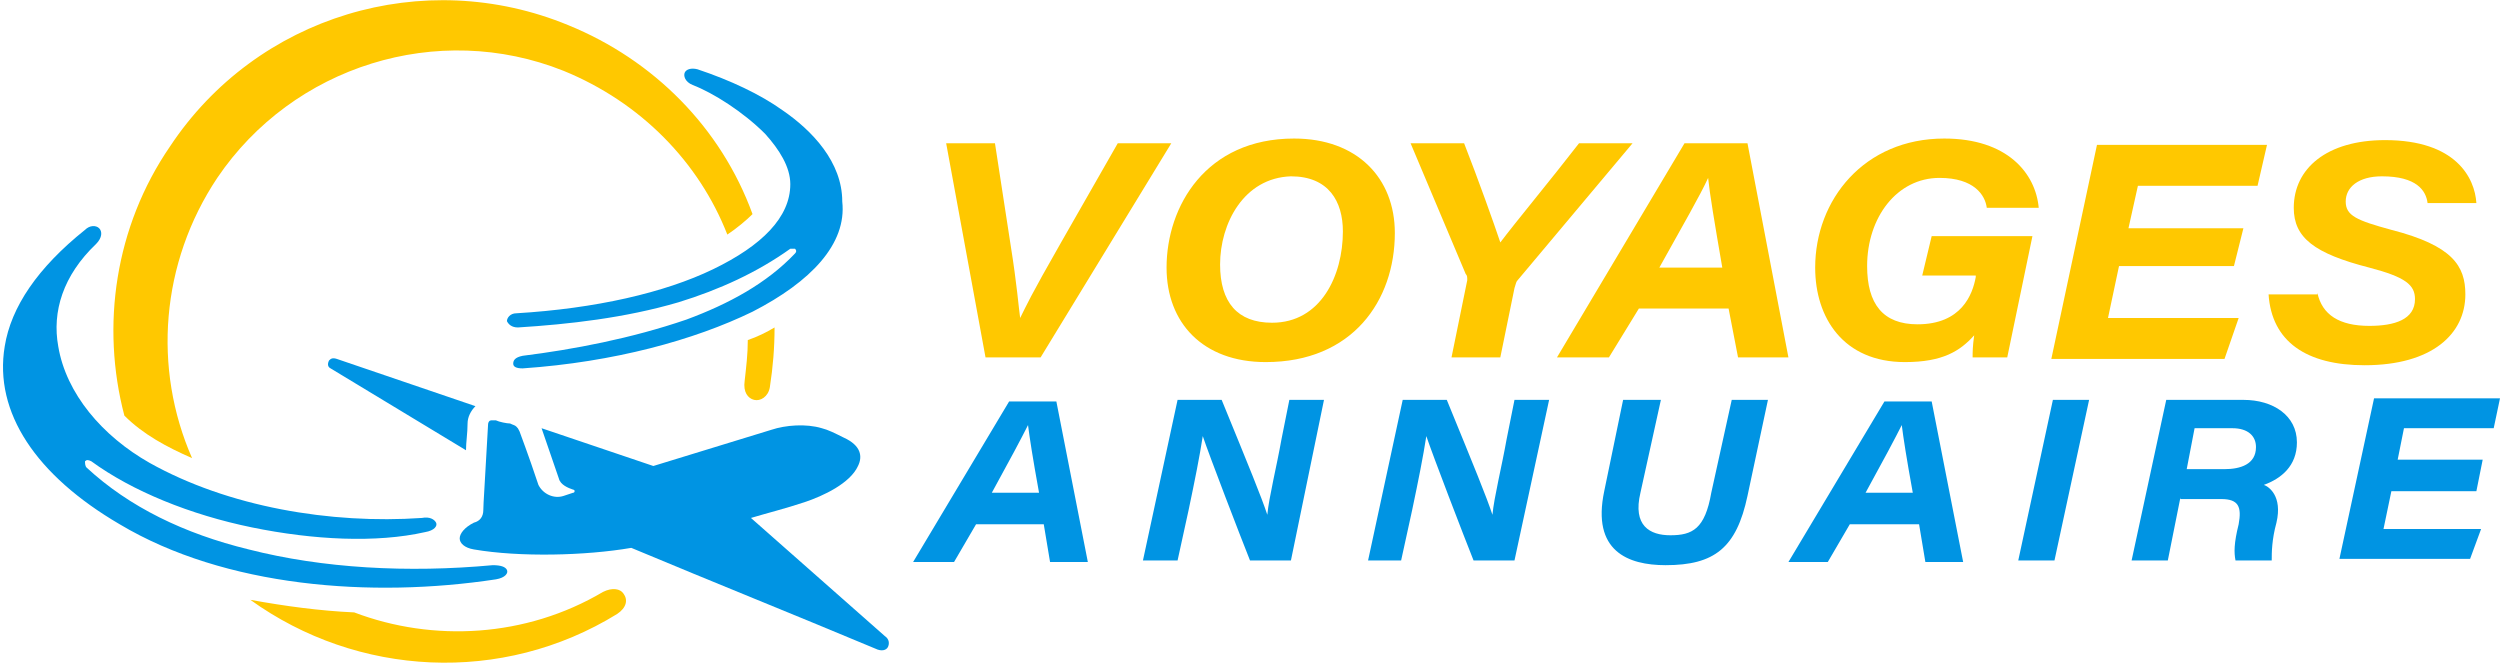 <?xml version="1.0" encoding="utf-8"?>
<!-- Generator: Adobe Illustrator 24.1.0, SVG Export Plug-In . SVG Version: 6.00 Build 0)  -->
<svg version="1.1" id="Layer_1" xmlns="http://www.w3.org/2000/svg" xmlns:xlink="http://www.w3.org/1999/xlink" x="0px" y="0px"
	 width="158.8px" height="42.1px" viewBox="0 0 158.8 42.1" style="enable-background:new 0 0 158.8 42.1;" xml:space="preserve">
<style type="text/css">
	.st0{fill-rule:evenodd;clip-rule:evenodd;fill:#FFC800;}
	.st1{fill-rule:evenodd;clip-rule:evenodd;fill:#0094E3;}
	.st2{fill:#FFC800;}
	.st3{fill:#0094E3;}
</style>
<g>
	<path class="st0" d="M48.9,24.6c0.2-1.3,0.3-2.5,0.3-3.8c-0.5,0.3-1.1,0.6-1.7,0.8c0,0.9-0.1,1.7-0.2,2.6c-0.1,0.7,0.2,1.1,0.6,1.2
		C48.3,25.5,48.8,25.2,48.9,24.6L48.9,24.6z M36.1,1.6c5.4,2.2,9.7,6.5,11.7,12c-0.4,0.4-1,0.9-1.6,1.3c-1.8-4.6-5.5-8.4-10.4-10.4
		c-8-3.2-17.2-0.3-22,6.8c-3.6,5.4-4.1,12.1-1.6,17.8c-1.6-0.7-3.1-1.5-4.3-2.7c-1.5-5.7-0.6-12,2.9-17.1C16.3,1,26.9-2.2,36.1,1.6
		L36.1,1.6z M15.9,38.1c6.8,4.9,16,5.4,23.3,0.9c0.6-0.4,0.7-0.9,0.4-1.3c-0.2-0.3-0.7-0.4-1.3-0.1c-4.9,2.9-10.8,3.2-15.8,1.3
		C20.3,38.8,18.1,38.5,15.9,38.1z"/>
	<path class="st1" d="M47.8,19.8c-3.7,1.8-8.8,3.2-14.6,3.6c-0.4,0-0.6-0.1-0.6-0.3c0-0.2,0.1-0.4,0.6-0.5c3.2-0.4,6.9-1.1,10.4-2.3
		c2.7-1,5.1-2.3,6.9-4.2c0.1-0.1,0.1-0.2,0-0.3c0,0-0.1,0-0.3,0c-2.1,1.5-4.5,2.6-7.1,3.4c-3.4,1-7,1.4-10.2,1.6
		c-0.4,0-0.6-0.2-0.7-0.4c0-0.2,0.2-0.5,0.6-0.5c5-0.3,9.4-1.3,12.5-2.8c3.1-1.5,4.9-3.3,4.9-5.4c0-1.1-0.7-2.2-1.6-3.2
		c-1.4-1.4-3.3-2.6-4.6-3.1c-0.5-0.2-0.6-0.6-0.5-0.8c0.1-0.2,0.4-0.3,0.8-0.2c2.1,0.7,4,1.6,5.4,2.6c1.9,1.3,3.8,3.3,3.8,5.8
		C53.8,15.5,51.5,17.9,47.8,19.8L47.8,19.8z M31.5,36.8c0.6-0.1,0.8-0.4,0.7-0.6c-0.1-0.2-0.4-0.3-0.9-0.3c-5.4,0.5-10.8,0.2-15.5-1
		c-4.1-1-7.6-2.7-10.3-5.2c-0.1-0.1-0.1-0.3-0.1-0.4c0.1-0.1,0.2-0.1,0.4,0c2.6,1.9,6.3,3.4,10.2,4.2c3.9,0.8,7.9,1,11,0.3
		c0.6-0.1,0.8-0.4,0.7-0.6c-0.1-0.2-0.4-0.4-0.9-0.3c-5.8,0.4-12.3-0.7-17.3-3.5c-3-1.7-5.3-4.4-5.8-7.4c-0.4-2.2,0.3-4.5,2.4-6.5
		c0.4-0.4,0.4-0.8,0.2-1c-0.2-0.2-0.6-0.2-0.9,0.1c-3,2.4-4.7,4.9-5.1,7.4c-0.7,4.2,2,8.2,7.3,11.3C14.3,37.3,23.6,38,31.5,36.8z"/>
	<path class="st1" d="M40.1,34.8c5.5,2.3,10,4.1,15.5,6.4c0.4,0.2,0.7,0.1,0.8-0.1c0.1-0.2,0.1-0.5-0.2-0.7l-8.5-7.5
		c1-0.3,2.2-0.6,3.4-1c1.2-0.4,2.9-1.2,3.4-2.3c0.3-0.6,0.2-1.3-0.9-1.8c-0.6-0.3-1-0.5-1.4-0.6c-1-0.3-2.3-0.2-3.2,0.1l-7.5,2.3
		c-2.4-0.8-4.7-1.6-7.1-2.4l1.1,3.2c0.1,0.4,0.6,0.6,0.9,0.7c0,0,0.1,0,0.1,0.1c0,0,0,0.1-0.1,0.1l-0.6,0.2
		c-0.6,0.2-1.3-0.1-1.6-0.7c-0.7-2.1-1.1-3.1-1.2-3.4c-0.1-0.2-0.1-0.2-0.2-0.3c-0.1-0.1-0.2-0.1-0.4-0.2c-0.2,0-0.7-0.1-0.9-0.2
		c-0.1,0-0.2,0-0.3,0C31.1,26.7,31,26.8,31,27c-0.2,3.7-0.3,5-0.3,5.4c0,0.4-0.2,0.7-0.6,0.8c-0.6,0.3-0.9,0.7-0.9,1
		c0,0.3,0.3,0.6,0.9,0.7C33,35.4,37.2,35.3,40.1,34.8L40.1,34.8z M30.2,25.8c-0.3,0.3-0.5,0.7-0.5,1.1c0,0.6-0.1,1.2-0.1,1.7
		L21,23.4c-0.2-0.1-0.2-0.3-0.1-0.5c0.1-0.1,0.2-0.2,0.5-0.1L30.2,25.8z"/>
</g>
<g>
	<path class="st2" d="M62.6,22.7L60.1,9.1h3.1l1,6.5c0.4,2.5,0.5,3.9,0.6,4.6h0c0.4-0.8,0.6-1.3,2.6-4.8l3.6-6.3h3.4l-8.3,13.6H62.6
		z"/>
	<path class="st2" d="M88.6,14.8c0,4.3-2.7,8.2-8.2,8.2c-4,0-6.3-2.5-6.3-6c0-3.9,2.5-8.2,8.1-8.2C86.2,8.8,88.6,11.3,88.6,14.8z
		 M77.5,16.8c0,2.4,1.1,3.7,3.3,3.7c3.1,0,4.5-3,4.5-5.8c0-1.9-0.9-3.5-3.3-3.5C79,11.3,77.5,14.2,77.5,16.8z"/>
	<path class="st2" d="M92.2,22.7l1-4.9c0-0.2,0-0.3-0.1-0.4l-3.5-8.3h3.4c0.9,2.3,1.9,5.1,2.3,6.3c0.9-1.2,3.3-4.1,5-6.3h3.4
		l-7.3,8.7c-0.1,0.1-0.1,0.2-0.2,0.5l-0.9,4.4H92.2z"/>
	<path class="st2" d="M104.1,19.6l-1.9,3.1h-3.3L107,9.1h4l2.6,13.6h-3.2l-0.6-3.1H104.1z M109.4,17c-0.5-2.9-0.8-4.7-0.9-5.7h0
		c-0.5,1.1-1.6,3-3.1,5.7H109.4z"/>
	<path class="st2" d="M127.5,22.7h-2.2c0-0.3,0-0.7,0.1-1.4c-0.9,1-2,1.7-4.4,1.7c-3.9,0-5.7-2.8-5.7-6c0-4.3,3.1-8.2,8.2-8.2
		c4,0,5.8,2.2,6,4.4h-3.3c-0.1-0.8-0.8-1.9-3-1.9c-2.7,0-4.6,2.5-4.6,5.6c0,2.4,1,3.7,3.2,3.7c2.8,0,3.5-1.9,3.7-3l0-0.1h-3.4
		l0.6-2.5h6.4L127.5,22.7z"/>
	<path class="st2" d="M141.9,16.9h-7.3l-0.7,3.3h8.3l-0.9,2.6h-11l2.9-13.6H144l-0.6,2.6h-7.6l-0.6,2.7h7.3L141.9,16.9z"/>
	<path class="st2" d="M147.2,18.6c0.3,1.4,1.4,2.1,3.3,2.1c1.6,0,2.9-0.4,2.9-1.7c0-0.9-0.6-1.4-2.9-2c-3.5-0.9-4.8-1.9-4.8-3.8
		c0-2.5,2.1-4.3,5.8-4.3c4.5,0,5.7,2.4,5.8,4h-3.1c-0.1-0.8-0.7-1.7-2.9-1.7c-1.5,0-2.3,0.7-2.3,1.6c0,0.9,0.7,1.2,2.9,1.8
		c3.9,1,4.7,2.3,4.7,4.1c0,2.5-2.1,4.5-6.4,4.5c-3.7,0-5.9-1.5-6.1-4.5H147.2z"/>
	<path class="st3" d="M62,33.3l-1.4,2.4H58l6.1-10.2h3l2,10.2h-2.4l-0.4-2.4H62z M66,31.3c-0.4-2.2-0.6-3.5-0.7-4.3h0
		c-0.4,0.8-1.2,2.3-2.3,4.3H66z"/>
	<path class="st3" d="M72.6,35.6l2.2-10.2h2.8c1.8,4.4,2.5,6.1,2.9,7.3h0c0.1-1.1,0.6-3.1,0.9-4.8l0.5-2.5h2.2L82,35.6h-2.6
		c-0.6-1.5-2.6-6.7-3-7.9h0c-0.2,1.3-0.5,2.8-0.9,4.7l-0.7,3.2H72.6z"/>
	<path class="st3" d="M86.9,35.6l2.2-10.2h2.8c1.8,4.4,2.5,6.1,2.9,7.3h0c0.1-1.1,0.6-3.1,0.9-4.8l0.5-2.5h2.2l-2.2,10.2h-2.6
		c-0.6-1.5-2.6-6.7-3-7.9h0c-0.2,1.3-0.5,2.8-0.9,4.7l-0.7,3.2H86.9z"/>
	<path class="st3" d="M105.5,25.4l-1.3,5.9c-0.5,2.1,0.6,2.7,1.9,2.7c1.4,0,2.2-0.4,2.6-2.7l1.3-5.9h2.3l-1.3,6.1
		c-0.7,3.3-2.1,4.4-5.2,4.4c-2.4,0-4.7-0.9-3.9-4.7l1.2-5.8H105.5z"/>
	<path class="st3" d="M117.5,33.3l-1.4,2.4h-2.5l6.1-10.2h3l2,10.2h-2.4l-0.4-2.4H117.5z M121.5,31.3c-0.4-2.2-0.6-3.5-0.7-4.3h0
		c-0.4,0.8-1.2,2.3-2.3,4.3H121.5z"/>
	<path class="st3" d="M132.7,25.4l-2.2,10.2h-2.3l2.2-10.2H132.7z"/>
	<path class="st3" d="M138.5,31.6l-0.8,4h-2.3l2.2-10.2h4.9c1.9,0,3.4,1,3.4,2.7c0,1.5-1,2.3-2.1,2.7c0.3,0.1,1.2,0.7,0.8,2.4
		c-0.3,1.1-0.3,1.9-0.3,2.4h-2.3c-0.1-0.5-0.1-1.1,0.2-2.3c0.2-1.1,0-1.6-1.1-1.6H138.5z M138.9,29.8h2.4c1,0,2-0.3,2-1.4
		c0-0.7-0.5-1.2-1.5-1.2h-2.4L138.9,29.8z"/>
	<path class="st3" d="M157.3,31.2h-5.4l-0.5,2.4h6.2l-0.7,1.9h-8.3l2.2-10.2h8l-0.4,1.9h-5.7l-0.4,2h5.4L157.3,31.2z"/>
</g>
</svg>
